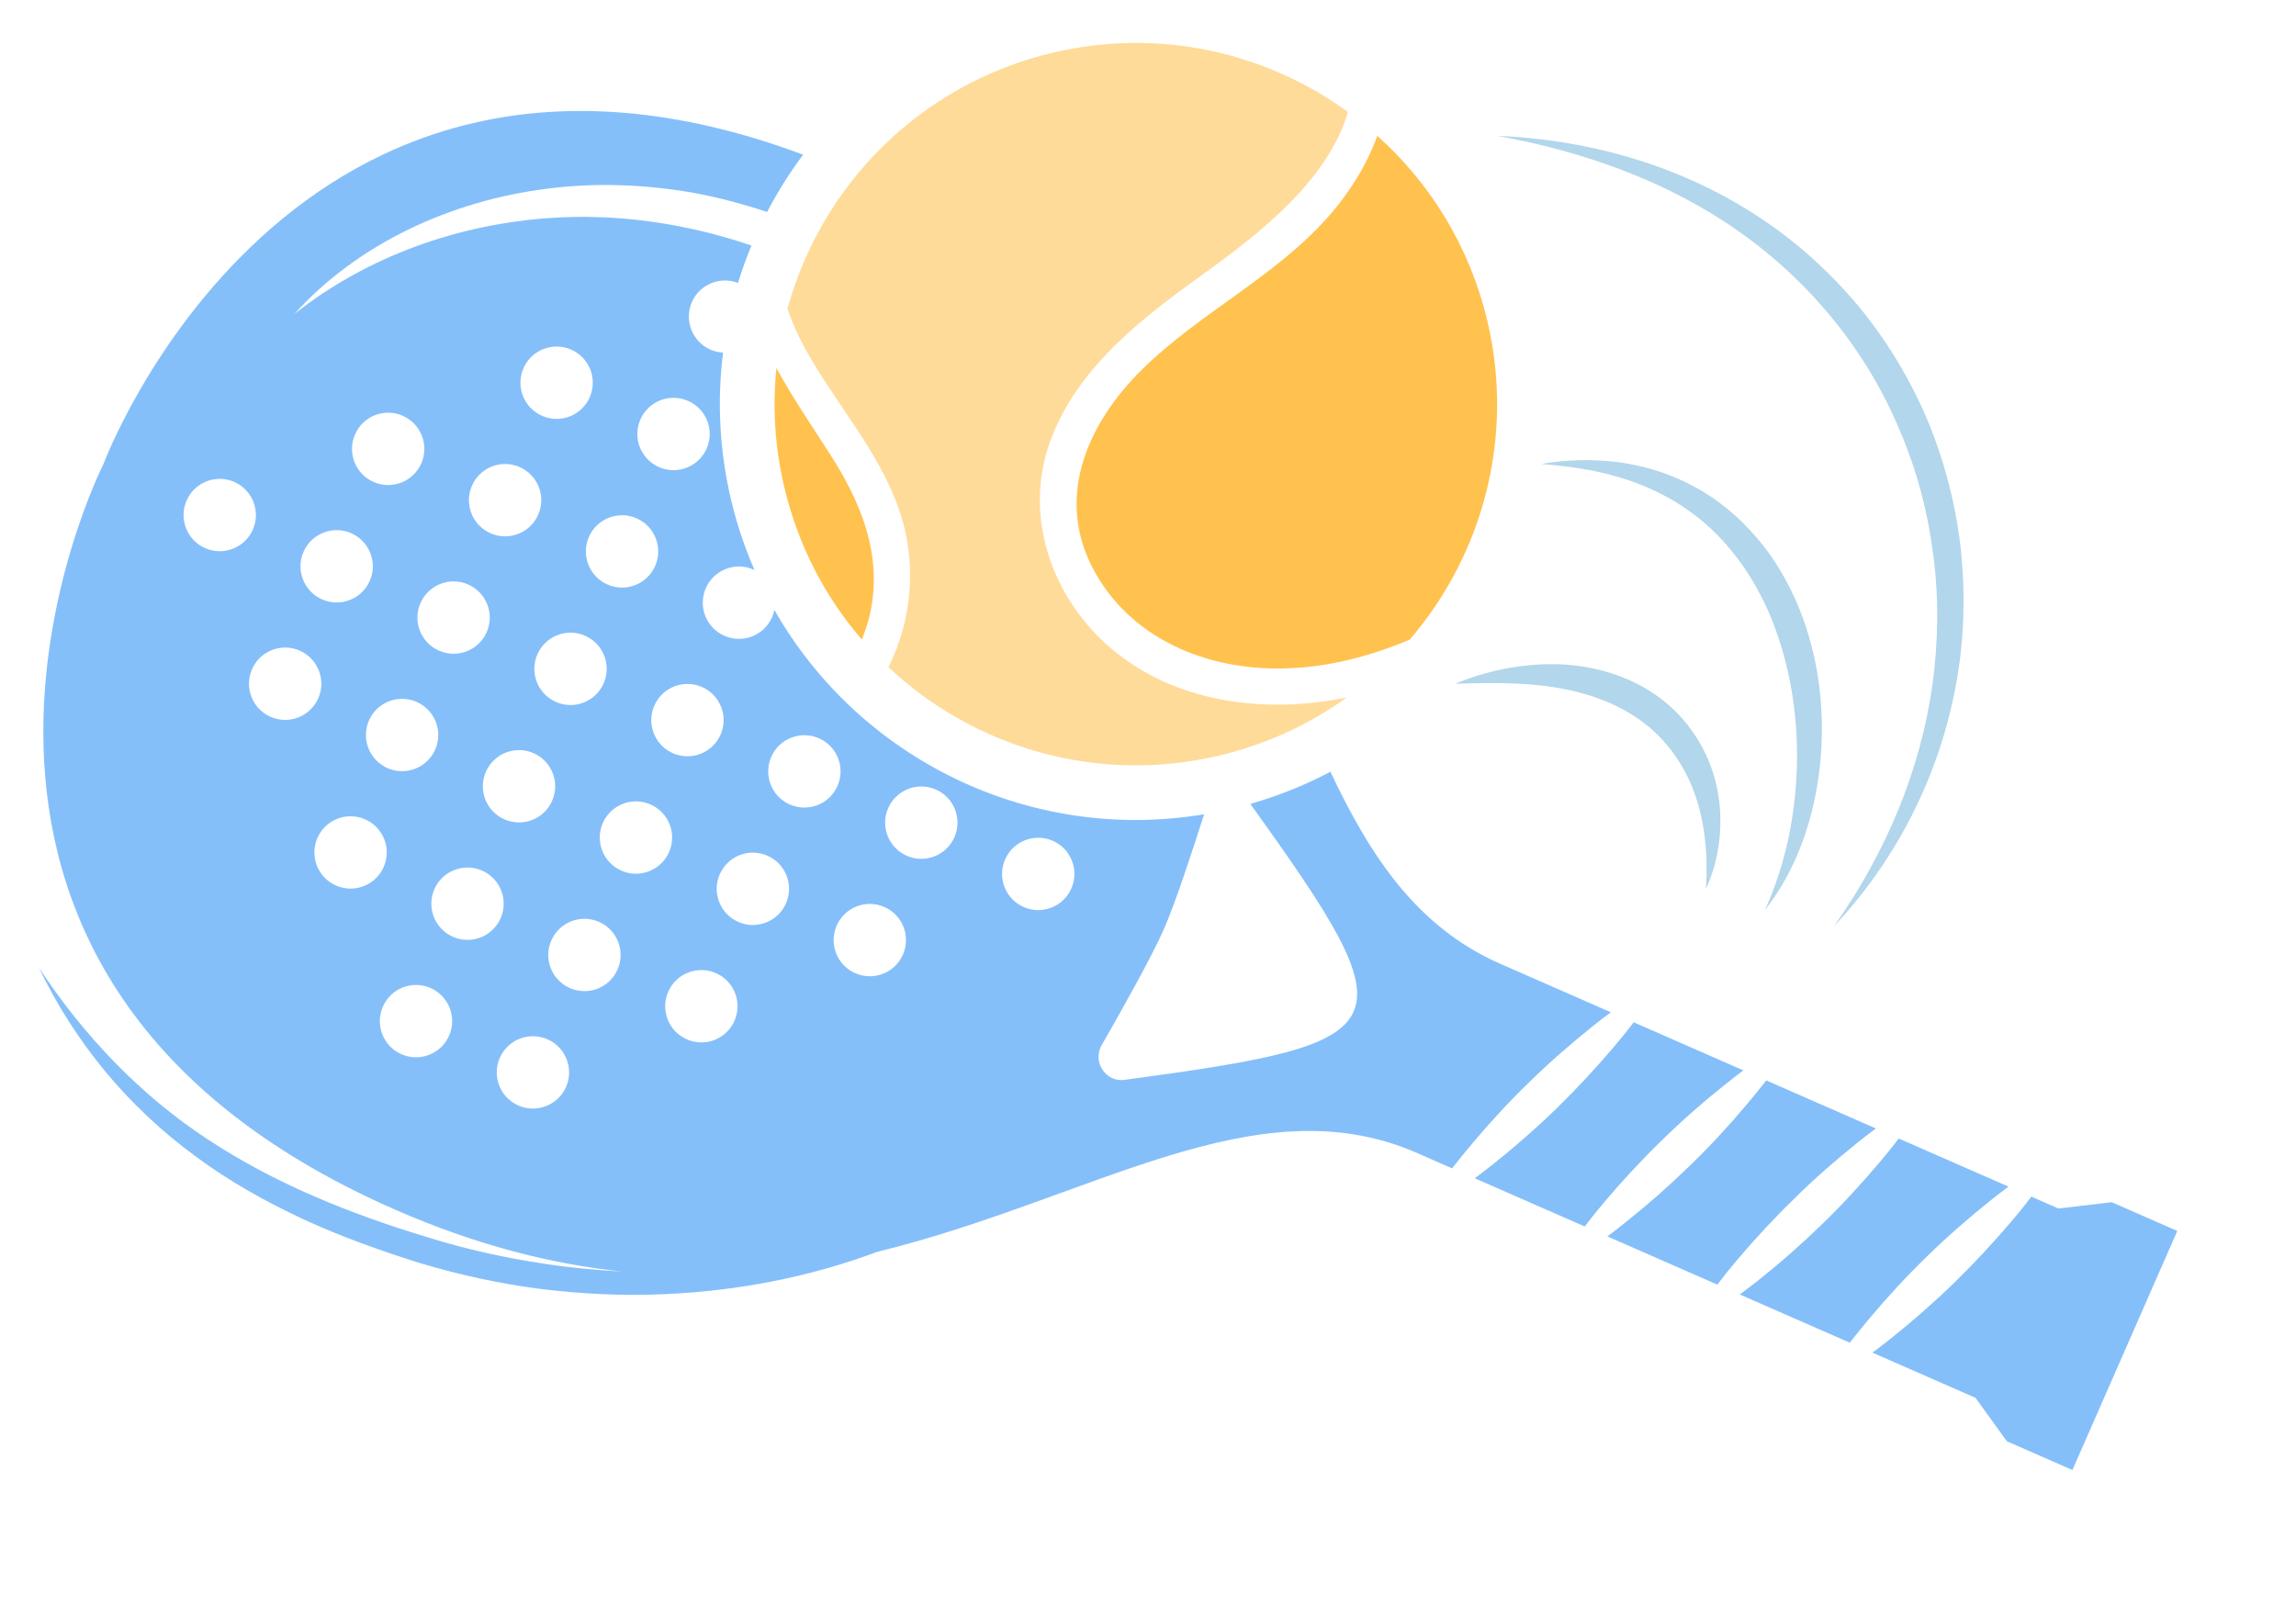 <?xml version="1.0" encoding="UTF-8" standalone="no"?>
<svg
   xmlns:dc="http://purl.org/dc/elements/1.1/"
   xmlns:cc="http://creativecommons.org/ns#"
   xmlns:rdf="http://www.w3.org/1999/02/22-rdf-syntax-ns#"
   xmlns:svg="http://www.w3.org/2000/svg"
   xmlns="http://www.w3.org/2000/svg"
   xmlns:sodipodi="http://sodipodi.sourceforge.net/DTD/sodipodi-0.dtd"
   xmlns:inkscape="http://www.inkscape.org/namespaces/inkscape"
   inkscape:version="1.0beta1 (32d4812, 2019-09-19)"
   sodipodi:docname="6340858__rgb3.svg"
   viewBox="0 0 450 317"
   height="317"
   width="450"
   xml:space="preserve"
   id="svg833"
   version="1.1">
  <defs
     id="defs837">
    <clipPath
       id="clipPath859"
       clipPathUnits="userSpaceOnUse">
      <path
         inkscape:connector-curvature="0"
         id="path857"
         d="M 0,500 H 500 V 0 H 0 Z" />
    </clipPath>
  </defs>
  <sodipodi:namedview
     inkscape:current-layer="g855"
     inkscape:window-maximized="0"
     inkscape:window-y="23"
     inkscape:window-x="56"
     inkscape:cy="426.26385"
     inkscape:cx="132.50448"
     inkscape:zoom="0.83546839"
     showgrid="false"
     id="namedview835"
     inkscape:window-height="1143"
     inkscape:window-width="1864"
     inkscape:pageshadow="2"
     inkscape:pageopacity="0"
     guidetolerance="10"
     gridtolerance="10"
     objecttolerance="10"
     borderopacity="1"
     inkscape:document-rotation="0"
     bordercolor="#666666"
     pagecolor="#ffffff" />
  <g
     transform="matrix(1.333,0,0,-1.333,0,666.667)"
     inkscape:label="6340858"
     inkscape:groupmode="layer"
     id="g841">
    <g
       id="g853">
      <g
         clip-path="url(#clipPath859)"
         id="g855">
        <g
           transform="translate(334.971,105.544)"
           id="g861" />
        <g
           style="fill:#007af3;fill-opacity:1"
           transform="translate(157.525,369.47)"
           id="g869">
          <path
             inkscape:connector-curvature="0"
             id="path871"
             style="opacity:0.48;fill:#007af3;fill-opacity:1;fill-rule:nonzero;stroke:none"
             d="M 0,0 C 1.18,2.69 -0.044,5.827 -2.734,7.007 -5.425,8.187 -8.562,6.962 -9.742,4.272 -10.921,1.582 -9.697,-1.555 -7.007,-2.735 -4.317,-3.915 -1.18,-2.69 0,0 m -19.927,14.547 c -2.69,1.18 -5.827,-0.045 -7.007,-2.735 -1.18,-2.69 0.045,-5.827 2.735,-7.007 2.69,-1.18 5.827,0.045 7.007,2.735 1.18,2.69 -0.045,5.827 -2.735,7.007 M -27.5,-2.722 c -2.69,1.18 -5.827,-0.045 -7.007,-2.735 -1.18,-2.689 0.044,-5.827 2.735,-7.007 2.689,-1.18 5.827,0.045 7.006,2.735 1.181,2.69 -0.044,5.827 -2.734,7.007 m -13.892,15.067 c 2.691,-1.18 5.828,0.045 7.008,2.735 1.179,2.69 -0.045,5.827 -2.735,7.006 -2.69,1.181 -5.827,-0.044 -7.007,-2.734 -1.18,-2.69 0.044,-5.827 2.734,-7.007 m -3.3,-7.527 c -2.691,1.18 -5.828,-0.045 -7.008,-2.735 -1.179,-2.69 0.045,-5.827 2.735,-7.007 2.69,-1.18 5.827,0.045 7.007,2.735 1.18,2.69 -0.044,5.827 -2.734,7.007 m -7.574,-17.269 c -2.69,1.18 -5.827,-0.044 -7.007,-2.735 -1.18,-2.689 0.044,-5.827 2.735,-7.006 2.69,-1.181 5.827,0.044 7.007,2.734 1.179,2.69 -0.045,5.828 -2.735,7.007 M -66.157,2.616 c 2.69,-1.179 5.827,0.045 7.007,2.735 1.18,2.69 -0.045,5.827 -2.735,7.007 -2.69,1.18 -5.827,-0.045 -7.007,-2.735 -1.179,-2.69 0.045,-5.827 2.735,-7.007 m -3.301,-7.527 c -2.69,1.18 -5.828,-0.045 -7.007,-2.735 -1.18,-2.689 0.045,-5.827 2.735,-7.006 2.689,-1.181 5.827,0.044 7.006,2.734 1.18,2.69 -0.044,5.827 -2.734,7.007 m -7.574,-17.269 c -2.69,1.18 -5.827,-0.044 -7.007,-2.735 -1.179,-2.689 0.045,-5.827 2.735,-7.006 2.69,-1.18 5.827,0.045 7.007,2.734 1.18,2.69 -0.044,5.828 -2.735,7.007 m -13.891,15.067 c 2.69,-1.179 5.828,0.045 7.007,2.735 1.18,2.69 -0.044,5.827 -2.734,7.007 -2.69,1.18 -5.828,-0.045 -7.007,-2.734 -1.18,-2.69 0.044,-5.828 2.734,-7.008 m -3.301,-7.527 c -2.69,1.18 -5.827,-0.044 -7.007,-2.735 -1.18,-2.689 0.045,-5.827 2.735,-7.006 2.69,-1.18 5.827,0.044 7.007,2.735 1.179,2.689 -0.045,5.827 -2.735,7.006 m -13.891,15.067 c 2.69,-1.179 5.827,0.045 7.007,2.735 1.18,2.69 -0.045,5.827 -2.735,7.007 -2.69,1.18 -5.827,-0.044 -7.007,-2.735 -1.18,-2.69 0.045,-5.827 2.735,-7.007 m -2.612,27.544 c 1.18,2.69 -0.044,5.827 -2.735,7.007 -2.69,1.179 -5.827,-0.045 -7.007,-2.735 -1.179,-2.69 0.045,-5.827 2.735,-7.007 2.69,-1.18 5.827,0.044 7.007,2.735 m -16.626,22.073 c 2.69,-1.179 5.827,0.045 7.007,2.735 1.18,2.69 -0.045,5.827 -2.735,7.007 -2.69,1.18 -5.827,-0.044 -7.006,-2.734 -1.18,-2.691 0.044,-5.828 2.734,-7.008 m 17.192,-7.539 c 2.69,-1.18 5.828,0.044 7.008,2.734 1.179,2.69 -0.045,5.827 -2.735,7.007 -2.69,1.18 -5.827,-0.044 -7.007,-2.734 -1.18,-2.691 0.044,-5.827 2.734,-7.007 m 13.892,-15.068 c -2.69,1.18 -5.828,-0.044 -7.007,-2.734 -1.18,-2.69 0.045,-5.828 2.734,-7.007 2.69,-1.18 5.828,0.045 7.007,2.735 1.18,2.69 -0.044,5.827 -2.734,7.006 m -6.318,32.336 c 2.69,-1.179 5.827,0.045 7.007,2.735 1.18,2.69 -0.045,5.827 -2.735,7.007 -2.69,1.18 -5.827,-0.045 -7.007,-2.735 -1.179,-2.69 0.045,-5.827 2.735,-7.007 m 13.891,-15.067 c -2.69,1.18 -5.827,-0.044 -7.007,-2.734 -1.18,-2.69 0.045,-5.827 2.735,-7.007 2.69,-1.18 5.827,0.044 7.007,2.734 1.18,2.691 -0.045,5.827 -2.735,7.007 m 9.619,-24.808 c -2.69,1.18 -5.827,-0.045 -7.007,-2.735 -1.18,-2.69 0.044,-5.827 2.734,-7.007 2.691,-1.18 5.828,0.045 7.008,2.735 1.179,2.69 -0.045,5.827 -2.735,7.007 m -6.318,32.335 c 2.69,-1.179 5.827,0.045 7.007,2.735 1.18,2.69 -0.044,5.827 -2.735,7.007 -2.69,1.18 -5.827,-0.045 -7.007,-2.735 -1.18,-2.69 0.045,-5.827 2.735,-7.007 m 13.892,-15.066 c -2.691,1.179 -5.828,-0.045 -7.008,-2.735 -1.179,-2.69 0.045,-5.828 2.735,-7.007 2.69,-1.18 5.827,0.044 7.007,2.735 1.18,2.69 -0.044,5.827 -2.734,7.007 m -6.318,32.335 c 2.69,-1.18 5.827,0.044 7.007,2.735 1.179,2.69 -0.045,5.827 -2.735,7.007 -2.69,1.179 -5.827,-0.045 -7.007,-2.735 -1.18,-2.69 0.045,-5.827 2.735,-7.007 M -63.93,54.435 c -2.691,1.18 -5.827,-0.044 -7.007,-2.734 -1.18,-2.691 0.044,-5.828 2.734,-7.008 2.69,-1.179 5.828,0.045 7.007,2.735 1.18,2.69 -0.044,5.827 -2.734,7.007 m 9.618,-24.809 c -2.689,1.18 -5.827,-0.044 -7.006,-2.734 -1.18,-2.69 0.044,-5.828 2.734,-7.007 2.69,-1.18 5.828,0.044 7.007,2.735 1.18,2.69 -0.044,5.827 -2.735,7.006 m -6.317,32.336 c 2.69,-1.18 5.827,0.045 7.007,2.735 1.18,2.69 -0.045,5.827 -2.735,7.007 -2.69,1.18 -5.827,-0.045 -7.007,-2.735 -1.179,-2.69 0.045,-5.827 2.735,-7.007 m 123.707,-73.046 16.243,-7.124 c -0.898,-0.667 -1.76,-1.319 -2.608,-2.008 -3.226,-2.587 -6.358,-5.305 -9.33,-8.214 -2.951,-2.859 -5.769,-5.897 -8.443,-9.089 -1.008,-1.194 -1.991,-2.399 -2.961,-3.642 l -5.109,2.242 c -23.751,10.416 -47.857,-6.801 -79.434,-14.525 -9.864,-3.686 -20.401,-5.73 -31.01,-6.203 -6.091,-0.311 -12.21,0.003 -18.278,0.723 -6.064,0.774 -12.064,2.071 -17.924,3.834 -5.793,1.813 -11.544,3.865 -17.098,6.42 -5.531,2.587 -10.918,5.575 -15.838,9.234 -4.95,3.609 -9.44,7.837 -13.336,12.519 -3.87,4.705 -7.167,9.842 -9.76,15.285 6.616,-10.074 14.971,-18.803 24.856,-25.282 9.867,-6.513 20.951,-10.955 32.334,-14.394 5.639,-1.758 11.424,-3.043 17.275,-3.9 3.739,-0.584 7.511,-0.929 11.296,-1.131 -10.353,1.087 -21.451,3.874 -33.446,9.134 -80.583,35.341 -42.822,109.619 -42.822,109.619 0,0 27.433,73.689 102.878,45.493 -1.992,-2.659 -3.758,-5.481 -5.295,-8.426 -3.586,1.194 -7.249,2.159 -10.975,2.847 -7.046,1.211 -14.283,1.505 -21.358,0.576 -14.106,-1.755 -27.845,-8.065 -37.18,-18.429 10.902,8.616 24.219,13.202 37.596,14.125 10.051,0.683 20.115,-0.821 29.613,-4.054 -0.744,-1.797 -1.403,-3.632 -1.974,-5.5 -2.638,1.018 -5.634,-0.192 -6.781,-2.808 -1.179,-2.69 0.045,-5.827 2.735,-7.007 0.602,-0.264 1.225,-0.39 1.845,-0.424 -0.879,-7.024 -0.552,-14.32 1.167,-21.614 0.854,-3.625 2.03,-7.087 3.463,-10.386 -0.055,0.026 -0.101,0.064 -0.157,0.089 -2.69,1.179 -5.827,-0.045 -7.007,-2.735 -1.18,-2.691 0.045,-5.828 2.735,-7.008 2.69,-1.179 5.827,0.045 7.007,2.735 0.154,0.353 0.263,0.714 0.337,1.076 C -31.239,19.114 -6.164,6.611 19.514,10.909 17.683,5.138 15.203,-2.343 13.612,-5.97 11.884,-9.91 7.54,-17.673 4.455,-23.049 c -1.395,-2.42 0.573,-5.465 3.339,-5.102 41.274,5.543 42.324,7.459 18.518,40.584 4.154,1.186 8.092,2.779 11.78,4.728 5.938,-12.608 12.83,-22.914 24.986,-28.245 m 8.196,-21.326 c -2.962,-2.883 -6.093,-5.602 -9.319,-8.188 -0.873,-0.678 -1.747,-1.357 -2.645,-2.023 l 16.168,-7.09 c 0.943,1.253 1.926,2.459 2.935,3.653 2.698,3.181 5.516,6.219 8.467,9.077 2.974,2.909 6.08,5.639 9.331,8.214 0.848,0.688 1.71,1.342 2.583,2.019 l -16.117,7.068 c -0.944,-1.253 -1.927,-2.458 -2.936,-3.653 -2.687,-3.156 -5.505,-6.194 -8.467,-9.077 m 19.473,-8.54 c -2.963,-2.883 -6.069,-5.613 -9.32,-8.188 -0.848,-0.69 -1.721,-1.367 -2.619,-2.033 l 16.167,-7.091 c 0.944,1.253 1.926,2.459 2.935,3.652 2.699,3.182 5.517,6.22 8.468,9.078 2.947,2.92 6.079,5.639 9.305,8.225 0.847,0.689 1.71,1.342 2.608,2.009 l -16.116,7.067 c -0.969,-1.241 -1.952,-2.447 -2.961,-3.642 -2.662,-3.167 -5.48,-6.205 -8.467,-9.077 m 19.497,-8.55 c -2.962,-2.884 -6.068,-5.614 -9.319,-8.189 -0.873,-0.678 -1.747,-1.355 -2.646,-2.022 l 16.168,-7.091 c 0.969,1.242 1.952,2.447 2.961,3.641 2.673,3.193 5.49,6.231 8.442,9.089 2.973,2.909 6.105,5.628 9.331,8.214 0.847,0.689 1.71,1.342 2.608,2.008 l -16.143,7.08 c -0.943,-1.254 -1.926,-2.459 -2.935,-3.653 -2.688,-3.157 -5.48,-6.205 -8.467,-9.077 m 34.892,2.428 7.833,0.93 9.635,-4.226 -15.419,-35.156 -9.634,4.225 -4.623,6.392 -15.151,6.645 c 0.899,0.666 1.772,1.345 2.645,2.022 3.225,2.586 6.357,5.305 9.32,8.189 2.962,2.884 5.779,5.921 8.467,9.077 1.009,1.194 1.992,2.399 2.936,3.653 z" />
        </g>
        <g
           transform="translate(188.964,401.833)"
           id="g873">
          <path
             inkscape:connector-curvature="0"
             id="path875"
             style="fill:#ffc24f;fill-opacity:1;fill-rule:nonzero;stroke:none"
             d="M 0,0 C 6.426,0.166 12.507,1.792 18.314,4.232 28.998,16.681 33.778,33.873 29.731,51.047 27.152,61.994 21.35,71.328 13.54,78.318 11.975,73.988 9.433,69.95 6.417,66.517 -1.459,57.563 -12.499,52.349 -20.944,44.059 -28.857,36.308 -33.829,25.536 -28.381,14.908 -22.946,4.332 -11.448,-0.332 0,0" />
        </g>
        <g
           transform="translate(132.098,425.435)"
           id="g877">
          <path
             inkscape:connector-curvature="0"
             id="path879"
             style="fill:#ffc24f;fill-opacity:0.58;fill-rule:nonzero;stroke:none"
             d="m 0,0 c 2.834,-7.942 2.038,-16.355 -1.468,-23.426 12.544,-11.789 30.558,-17.256 48.566,-13.012 6.985,1.645 13.332,4.599 18.809,8.558 -1.205,-0.257 -2.397,-0.455 -3.626,-0.607 -11.602,-1.551 -23.883,0.837 -32.505,9.176 -7.846,7.615 -11.289,19.073 -7.329,29.47 C 26.689,21.226 36.43,28.336 45.646,34.991 53.57,40.709 63.333,48.54 66.083,58.238 54.004,67.001 38.375,70.636 22.738,66.951 3.139,62.333 -11.339,47.423 -16.313,29.306 c 0.68,-2.069 1.594,-4.081 2.646,-5.979 C -9.299,15.415 -3.079,8.628 0,0" />
        </g>
        <g
           transform="translate(115.305,428.52)"
           id="g881">
          <path
             inkscape:connector-curvature="0"
             id="path883"
             style="fill:#ffc24f;fill-opacity:1;fill-rule:nonzero;stroke:none"
             d="m 0,0 c 2.026,-8.601 6.021,-16.215 11.425,-22.452 0.343,0.879 0.654,1.778 0.927,2.722 2.44,9.021 -0.871,17.236 -5.75,24.752 -2.436,3.8 -5.327,8.015 -7.748,12.452 C -1.729,11.779 -1.388,5.89 0,0" />
        </g>
        <g
           transform="translate(220.124,480.152)"
           id="g885">
          <path
             inkscape:connector-curvature="0"
             id="path887"
             style="fill:#b2d6eb;fill-opacity:1;fill-rule:nonzero;stroke:none"
             d="m 0,0 c 13.056,-0.528 26.286,-4.136 37.589,-11.374 5.67,-3.561 10.755,-8.07 15.129,-13.183 4.345,-5.145 7.876,-10.974 10.527,-17.169 2.585,-6.224 4.277,-12.816 4.98,-19.504 0.64,-6.689 0.439,-13.471 -0.87,-20.039 -2.484,-13.158 -8.834,-25.427 -17.82,-34.958 7.57,10.679 12.699,22.853 14.473,35.512 0.857,6.321 0.963,12.732 0.125,19.021 -0.782,6.29 -2.406,12.469 -4.894,18.283 C 54.395,-31.722 46.11,-21.54 35.703,-14.18 25.276,-6.769 12.867,-2.323 0,0" />
        </g>
        <g
           transform="translate(213.976,399.577)"
           id="g889">
          <path
             inkscape:connector-curvature="0"
             id="path891"
             style="fill:#b2d6eb;fill-opacity:1;fill-rule:nonzero;stroke:none"
             d="m 0,0 c 4.622,1.925 9.662,2.955 14.838,2.876 5.144,-0.136 10.514,-1.551 14.927,-4.735 4.424,-3.144 7.539,-8.044 8.659,-13.204 1.12,-5.173 0.514,-10.534 -1.565,-15.096 0.303,4.991 -0.135,9.82 -1.72,14.15 -1.574,4.32 -4.305,8.026 -7.92,10.626 -3.618,2.612 -8.032,4.125 -12.678,4.864 C 9.871,0.214 5.006,0.157 0,0" />
        </g>
        <g
           transform="translate(226.597,431.894)"
           id="g893">
          <path
             inkscape:connector-curvature="0"
             id="path895"
             style="fill:#b2d6eb;fill-opacity:1;fill-rule:nonzero;stroke:none"
             d="m 0,0 c 3.741,0.65 7.61,0.743 11.466,0.248 3.844,-0.535 7.674,-1.711 11.152,-3.644 3.513,-1.876 6.593,-4.538 9.188,-7.564 2.584,-3.05 4.597,-6.541 6.099,-10.201 2.992,-7.347 3.892,-15.365 3.098,-23.094 -0.81,-7.702 -3.373,-15.358 -8.105,-21.353 3.147,6.91 4.547,14.263 4.718,21.568 0.135,7.3 -1.054,14.596 -3.736,21.237 -2.682,6.62 -7.024,12.561 -13.006,16.512 -2.978,1.968 -6.309,3.478 -9.844,4.46 C 7.501,-0.797 3.789,-0.308 0,0" />
        </g>
      </g>
    </g>
  </g>
</svg>
